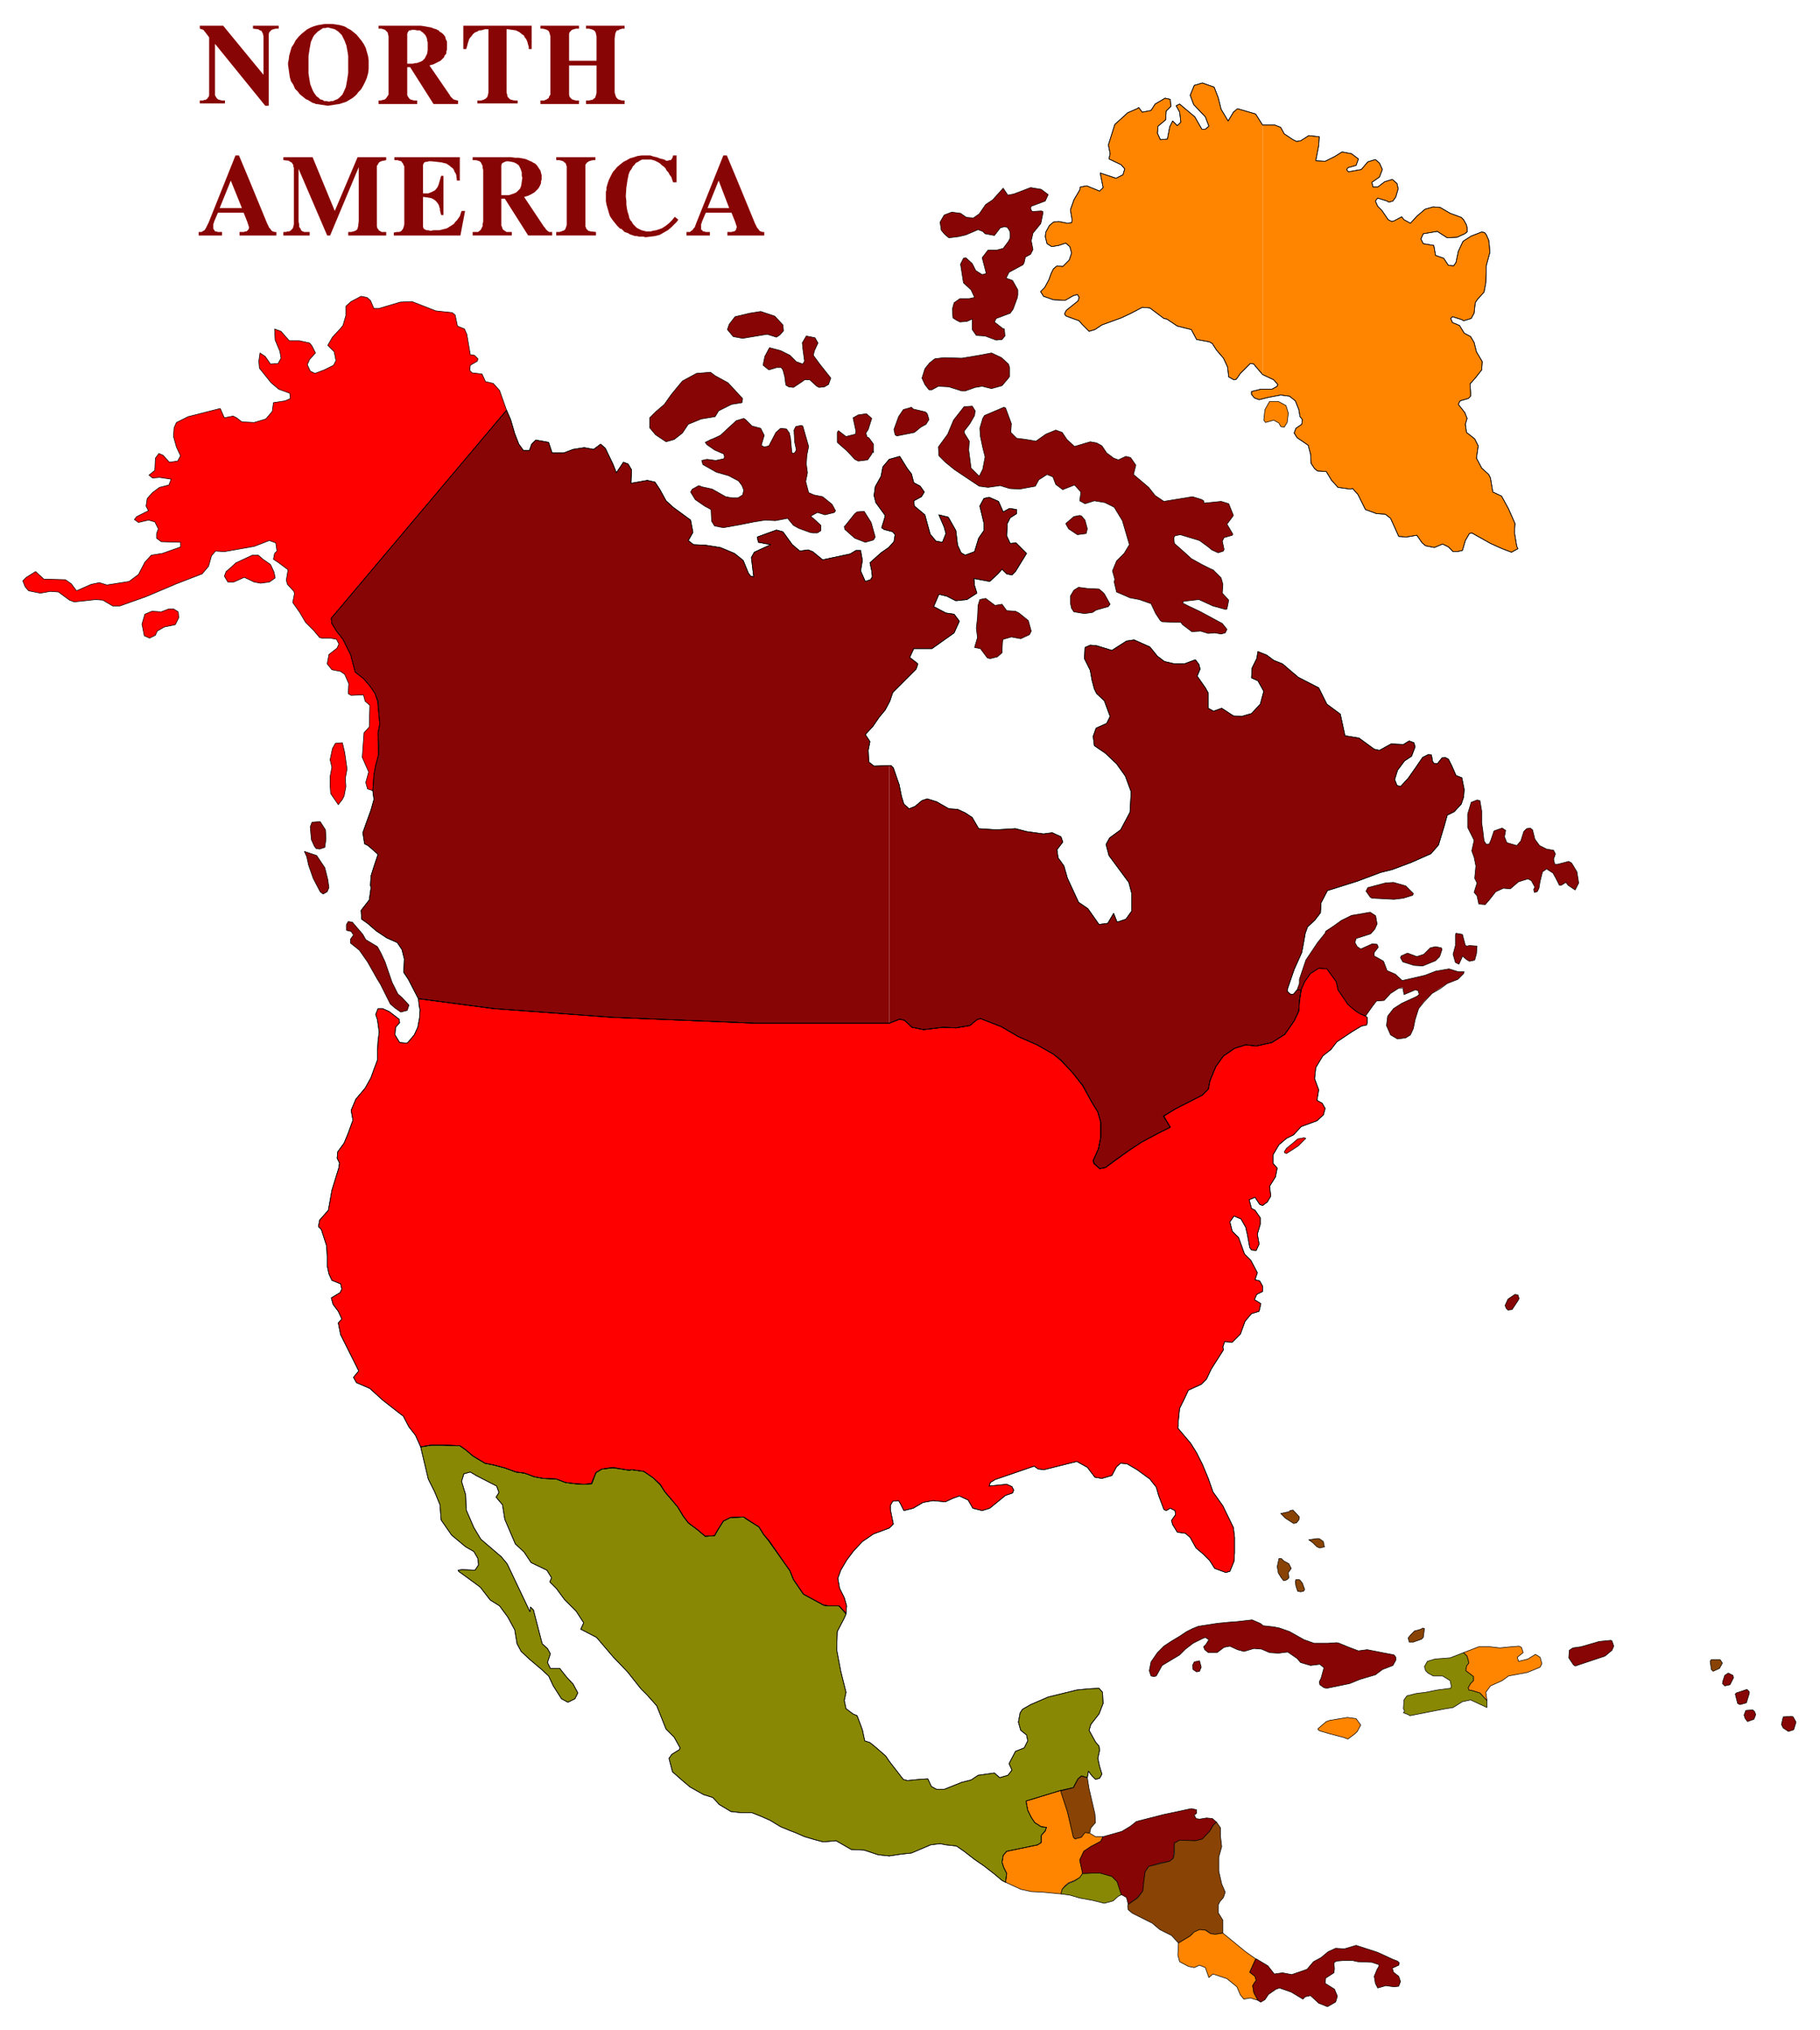 <svg xmlns="http://www.w3.org/2000/svg" width="493.465" height="550.337" fill-rule="evenodd" stroke-linecap="round" preserveAspectRatio="none" viewBox="0 0 3115 3474"><style>.pen0{stroke:#000;stroke-width:1;stroke-linejoin:round}.brush1{fill:#880505}.brush2{fill:red}.brush3{fill:#884305}.brush4{fill:#ff8500}.brush5{fill:#888805}.pen1,.pen2{stroke:none}</style><path d="m1258 542 25-6 19-3 24 8 14 15 1 10-6 7-6 4-16-5-42 7-16-3-10-12 3-9 10-13zm-12 113-22-12-8-6-24 2-24 13-19 23-12 17-14 12-11 11v17l10 12 18 12 14-4 14-11 10-15 22-9 24-4 6-10 22-11 18-3 1-7-25-27zm354-41 16-2 30 1 30-5 21-4 17 8 12 11 2 6v15l-2 3-11 13-18 5-16-4-12 2-17 6h-6l-22-7-18-1-11 6h-5l-7-9-5-11 5-16 8-10 9-7zm-105 146-8-11-3-1-2-7 4-6 6-19-9-8-14 2-9 5 5 23-1 5-16 4-4-3-9-7-2 3v17l17 15 13 14 6 3 16-2 7-10 2-5 1 3v-15z" class="pen0 brush1"/><path d="m260 1046 16 1 13-5h8l8 5 1 10-6 12-19 4-12 7-3 7-10 5-9-4-4-20 5-17 12-5z" class="pen0 brush2"/><path d="m1467 876 12-1 12 19 7 25-3 5-14 4-18-7-17-15-1-5 2-2 16-20 4-3zm371 8 10-2 3 1 6 7 4 15-2 8-15 2-15-10-5-9 14-12zm-6 148v-12l6-10 8-5 15 2 20 1 6 5 3 3 10 18-3 4-21 6-6 4-14 2-18-3-4-6-2-9zm761 1183 5 1 2 6-2 4-10 15-7 1-3-3-2-5 5-11 12-8z" class="pen0 brush1"/><path d="M2929 2840h15l4 6-5 9-11 5-3-3-2-14 2-3z" class="pen0 brush3"/><path d="m2958 2863 8 4 1 4-6 12-9 2-4-4 1-5 3-9 6-4zm14 34 18-6 4 4v3l-5 16-11 3-4-2-4-16 2-2zm16 30 12-1 3 3 2 5-3 8-11 4-4-5-2-6 3-8zm64 11 14-1 3 1 5 9-4 13-9 3-9-6-3-6 3-13zm-1011-151 10-4 32-5 20-2 14-1 26-3 14 6 5 4 18 2 10 2 17 6 25 14 17 6h24l15-1 4 1 17 7 16 6 15-2 46 9 3 4v5l-5 9-18 7-12 9-27 8-17 7-39 8-5-1-7-5-1-5 3-6 5-18-7-6-16 2-17-5-6-7-16-11-16 2-15-1-14-6-13-1-17 5-11-3-13-6-10 2-12 9h-15l-6-5-2-5 4-4 5-8-6-4-5 2-16 8-13 10-10 10-15 9-15 9-10 18-4 1-5-1-3-9 3-15 11-16 11-11 12-8 15-9 12-8 10-5z" class="pen0 brush1"/><path d="m2044 2844 9-2 3 11-3 7-5 1-6-4-1-7 3-6z" class="pen0 brush1"/><path d="m2276 2967-17-5-3-2v-2l14-12 6-2 30-5 15 2 8 11-6 11-4 4-12 9-8-3-23-6z" class="pen0 brush4"/><path d="M432 950h10l8 7 13 9 6 13 2 10-10 7-15 2-11-2-17-8-18 8h-10l-6-10 3-8 6-5 11-10 13-6 15-7z" class="pen0 brush2"/><path d="m1242 850-23-13-18-4-5-2-11 6-3 5 8 13 16 11 11 6 1 20 5 8 15 3 28-5 25-5 19-3 17 1 21-4 10 12 9 5 19 7 5 1h8l6-4v-9l-13-12-3-2-1-2 11-6 13 4 16-4 2-3-6-11-16-13-15-3-9-4-5-19 3-15-2-15 1-15 3-15-10-35-3-1-9 2-3 6 1 20 3 14-3 5-4 1-1-4-2-22-2-9-5-7-10-1-8 7-12 23-8 2-5-3 5-17-6-12-15-4-11-11-3-2-13 4-27 25-13 6-3 1-10 5 3 4 13 9 16 7 1 5-1 3-14 3-15-2-9 2 2 7 23 13 21 6 17 9 6 8 3 8-2 8-8 5h-10l-11-2zm116-187 15-10 4-3h9l12 11 4 2 9-1 7-4 4-11-19-24-11-15 2-8 6-13-5-9-15-3-7 12 1 5v4l3 22-3 5-11-4-11-11-16-8-19-5-8 15-3 15 10 8 13-4h8l3 4 3 11 2 15 5 3 8 1zm180 50-8 22 2 9 3 2 30-6 11-9 9-5 3-5 2-3-3-10-3-3-21-5-3-3-14 4-8 12zm170-381-9 10-12 8-11 16-10 7-12-1-10-7-15-2-13 5-7 12 2 14 6 7 7 6 16-2 13-3 21-9 8 3 4 4 16 3 10-13 7-2 5 1 4 6 1 5v7l-3 6-9 12-11 3h-15l-10 13 7 27-7 2-11-7-6-12-11-10-4 1-5 10 5 32 13 12 6 13-9 2h-16l-10 7-3 11 1 15 6 4 6 3 12-1 9-4v18l7 10 15 1 19 7 10-1 5-6-1-12-3-1-14-11 3-6 24-9 5-7 7-19 1-5v-9l-9-16-11-4 5-10 24-13 2-4 2-9 9-5 4-8-3-15 3-13 13-16 1-3 3-15v-3l-3-1-15 1-2-2-1-4 1-3 24-9 5-11-12-9-18-3-29 11-10 2-8-12-9 10z" class="pen0 brush1"/><path d="M2173 687h15l13 7 4 13-2 16-5 8-6-1-3-6-9-5-14 4-3-4 2-18 5-9 3-5z" class="pen0 brush4"/><path d="m2068 1084-13-4-15 1-16-12-3-4h-7l-25-1-3-2-8-12-8-17-20-7-16-3-23-10-4-17 1-5-4-14 7-17 13-13 9-15-12-41-14-23-16-8-18-3-16 5-9-5 2-15-9-10-2-2-18 7-2 1-12-9-5-13-10-4-14 9-6 11-27 5-17-1-16-5-21 3-15-2-42-28-16-13-11-11-1-15 16-22 10-24 18-23 14-1 5 8-1 8-8 14-10 13 1 4 8 13-1 15 4 31 14 14 6-12 4-21-4-16-4-19-1-14 5-17 3-5 33-14 3 1 10 27-1 15 10 10 16 2 17 3 17-12 17-7 11 4 8 12 13 12 27-8 11 2 9 5 8 12 12 9 8 3 13-6 8 2 9 13-4 16 26 22 11 14 15 10 49-8 16 5 3 2 1 4 29-3 13 4 8 20-2 3-9 12 10 17-1 2-14 4-3 6 3 14-1 3-9 3-11-5-6-5-15-11-33-10-9 2-2 3 1 10 17 15 12 11 18 10 16 8 3 1 14 14 3 11-1 15 11 12-3 15-2 1-22-6-24-11-26 3-2 3 12 6 17 8 39 21 8 10-3 6-7 2-11-2-11 1zm-381-60 16 12 12-2 8 11 15 1 6 3 16 13 5 18-3 6-15 7-16-3-14 4-1 3-1 15v5l-8 7-12 3-5-1-12-16-10-2 5-17-2-16 2-18 1-21 3-10 10-2zm836 443 3 15-2 21 4 8-5 16 5 6 3 14 11 1 7-8 11-14 13-6 12 1 14-12 16-5 6 3 6 11-2 4 1 5 5-1 3-6 2-12 4-16 7-5 11 7 5 9 6 12h3l8-5 4 5 12 8 6-12-3-19-9-15-5-3-19 5h-5l-2-9 2-5 1-4-3-6-12-2-12-6-8-11-4-16-4-3-6 1-5 5-5 16-7 8-17-5-4-10 2-11-6-4-14 5-5 15-3 7-5 1-4-6-2-17-2-14v-20l-3-18-5-1-10 4-6 20v23l11 22-4 18 4 11zm-182 52 30-8 14-1 21 6 13 13-1 3-16 5-16 2-38-2-3-2-7-10 3-6zm68 112 16 6 12-4 11-11 9-2 10 2 1 3-4 12-7 7-22 9-15-1-19-6-4-7 1-3 11-5zm83-34 11 2 5 19 3 1 4-1 13 1-1 13-3 11-9 2-5-3-7-6-1 3-5 11-6-3-4-14 4-15v-18l1-3z" class="pen0 brush1"/><path d="m2232 1947 3 1-2 2-11 11-20 13-3-1-1-2 4-6 11-9 8-7 11-2z" class="pen0 brush2"/><path d="m652 1631-6-11-10-6-10-6-5-9-18-21-7-1-3 5v10l8 2 4 6-5 7v7l15 12 14 20 17 30 5 8 17 34 8 7 10 7 11-3 3-9-12-13-7-6-10-20-12-35-7-15zm-118-224 14-1 9 14 1 15-2 15-9 3-6-1-3-4-5-11-2-22 3-8zm-13 50 21 7 14 21 5 20 2 14-3 7-7 4-5-4-12-23-8-23-3-14-4-9z" class="pen0 brush1"/><path d="m574 1272 12-1 4 17 4 28-3 16 1 14-3 16-3 6-7 9-13-19-1-14v-15l3-16-3-13 4-19 5-9z" class="pen0 brush2"/><path d="m2192 2590 14-3 2-2 5-1 11 12-1 5-4 5-5 1-14-9-8-8zm48 45 13-2h5l7 5 1 6 1 3-8 2-5-2-7-7-7-5zm-22 68-1 4 1 7 3 9 5 1 5-1 2-3-4-11-4-5-2-1h-5zm-29-36h4l4 4 9 5 4 8-5 7 1 9-3 3-2 1-4 1-4-5-5-8-2-11 3-14zm225 131 7-7 11-3 3-2 3 1-2 15-3 3-14 5h-7l-2-7 4-5z" class="pen0 brush3"/><path d="m2692 2820 14-2 31-9 20-2 2 1 3 9-3 7-12 10-51 17-3-2-8-12 1-13 6-4z" class="pen0 brush1"/><path d="m638 1353-9-3-3-11 5-18-11-25h0l1-14 2-28 9-10 1-37-8-7-3-11-21 1-5-3 1-17-7-16-7-5-15-3-8-10 3-16 14-11 3-7-4-8-11-2h-14l-4-1-10-12-14-14-10-17-12-17 3-15-1-4-11-12-2-7 3-18-16-12-9-6 2-10 4-4-2-14-11-4-26 10-51 9-15-1-7 8-5 18-11 13-44 17-52 22-45 16h-12l-17-10-12-1-37 4-8-3-19-14-14-1-17 3-20-4-6-7-4-10 6-6 16-10 14 13 37 1 10 7 9 12 25-11 14-3 13 4 38-6 16-12 11-21 11-12 19-3 31-11v-8l-33-1-8-6v-8l3-8-6-12-11-3-17 4-7-5 4-5 20-10-4-8 2-13 9-10 12-9 16-4 4-10-20-3-12 1-6-5 10-8 1-21 6-8 7 3 11 12 14-2 5-9-7-15-5-18 1-15 4-9 20-10 55-14 7 16 15-3 6 3 9 7 21 1 20-6 11-13 2-15 20-3 9-4-1-9-19-7-13-11-20-25-1-12 2-14 9 6 9 13 13-1 5-9-2-12-8-19-1-19 11 4 14 16h17l18 4 4 5 6 12-10 11-4 9 5 11 8 4 16-6 16-8 4-8-3-15-11-11 8-14 13-14 5-6 5-17v-16l9-8 17-9 10 2 6 5 6 14h8l37-11 20-1 41 16 28 3 5 4 4 19 12 5 4 9 6 35 7 1 6 6-1 4-12 7-1 9 4 4 17 2 6 13 13 3 11 12 12 34-300 356 1 9 8 13 11 14 13 26 8 30 15 12 11 13 8 12 4 13 2 17 2 22-3 15v20l1 17-5 19-3 16-1 15-1 12z" class="pen0 brush2"/><path d="m1865 3137 2-9 8-9-1-15-10-43-3-19-10-3-6 5-8 15-22 6 12 36 10 43 3 3 11-3 6-7h8z" class="pen0 brush3"/><path d="m1815 3064-36 11-23 7 3 16 6 12 6 9 11 7 9 1-2 6-7 8v12l-6 4-53 11-6 7-2 12 3 9 5 10-2 15 26 12 18 4 20 1 31 3h0l2-8 5-6 6-5 10-4 9-5 5-7h0l-5-23 7-15 12-8 17-9 4-8h0-13l-10-6h0l-8-1-6 8-11 3-3-3-10-43-12-37z" class="pen0 brush4"/><path d="m1816 3241 15 2 17 5 22 4 20 5 15-4 9-8 6-3h0l-8-22-9-9-21-6-29 1-5 7-9 6-10 4-6 5-5 5-2 8z" class="pen0 brush5"/><path d="m1888 3143 32-9 15-9 10-8 47-12 47-10 9 2v6l-4 3 3 6 6 1 12-2 10 1 7 6h0l-6 6-5 9-13 14-12 3-27-1-9 5-1 18-1 8-6 5-16 3-20 6-6 9-2 14-2 19-9 11-16 12h0l-3-12-9-5h0l-7-22-9-9-21-6-29 1h0l-5-23 7-15 12-8 17-9 4-8z" class="pen0 brush1"/><path d="M2093 3308v-22l-8-13v-13l3-6 6-7 3-9-6-14-5-22v-24l5-18-2-17v-15l-7-10h0l-6 6-5 9-13 14-12 3-27-1-9 5v19l-2 7-6 5-16 4-20 5-6 9-2 14-2 19-9 12-16 11-1 3 1 6 7 6 34 17 13 11 20 10 12 13 20-12 8-7 8-4 11 1 8 6 8 1 13-2z" class="pen0 brush3"/><path d="m2017 3325-1 21 3 11 15 8 10 2 9-4 10 4 6 17 7-6 24 8 17 14 6 14 6 7 11-2 13 4 5 3-5-3-7-13-2-12 3-5 3-4-2-7-9-7 8-18 2-5h0l-17-12-39-32h0l-13 2-8-1-9-6-10-1-9 4-7 7-20 12z" class="pen0 brush4"/><path d="m2150 3352 20 12 11 14 14-2 16 3 26-9 11-13 13-7 12-10 13-6 15 1 20-6 37 12 26 12 8 3 3 3-1 4-11 5 2 7 9 7 3 9-3 8-8 1-14-2-14 4-4-8-2-12 5-12 3-5v-3l-12-4-24-1-9-2h-16l-12 1-4 3 1 10-1 7-14 9-1 9 16 10 5 12-3 10-14 8-15-6-14-13-9 2-4 4-20-12-20-7-6 2-13 9-6 9-7 4h0l-5-3-7-13-2-12 3-5 3-4-2-7-9-7 8-18 3-5z" class="pen0 brush1"/><path d="m2505 2828-23 9-26 2-13 4-5 9 2 7 4 4 9 5h16l13 8 2 10-1 3-23 3-20 4-16 2-16 4-5 7-1 15 2 4-2 3 8 3 3 2 56-11 18-3 16-10 14-3 15 7 13 6v-12h0l-12-13-13-4-6-1-1-4 4-7 5-5v-7l-5-4-8-6 1-8 4-5-1-5-2-7-6-6z" class="pen0 brush5"/><path d="m2505 2828 26-10h19l17 2 20-2 13-1 4 2 3 9-10 8 2 7 16-4 13-8 8 5 3 11-3 6-22 9-32 6-11 8-20 9-8 11 2 14h0l-12-13-13-4-6-1-1-4 4-7 5-5v-7l-5-4-8-6 1-8 4-5-1-5-2-7-6-6z" class="pen0 brush4"/><path d="M2161 214h21l10 4 6 11 15 10 6 3 7-1 14-9 18 2-1 15-5 26 16 1 16-8 13-8 16 3 12 9-4 11-14 4-2 3 1 2 2 2 22-4 11-13 13-4 7 6 5 11-5 13-13 9 2 8h8l12-9 13-4 8 7 2 9-4 14-5 7-7 2-3-2-16-5-4 5 4 9 7 7 11 16 6 3 4-1 13-7 4 5 11 6 11-12 14-12 14-4 12 1 17 10 19 7 4 4 5 9 1 5v7l-4 3-13 6-17 1-17-11-24 4-4 9 4 8 18 3 3 17 14 5 8 12 9 1 4-6 4-19 8-17 14-9 18-7 5 1 3 4 4 9 1 8 1 13-6 22-1 30-3 16-11 12-4 6-2 18-5 9-13 4-3-2-16-5-3 3 3 7 12 5 8 13 11 6 6 10 4 16 10 17-1 14-11 14-9 10 1 14v7l-4 4-14 4-3 6 11 14 4 10-3 10 2 14 14 11 6 12-3 21 9 17 12 11 3 6 4 24 15 7 12 22 11 25-1 15 4 24 2 4-11 6-16-6-20-9-32-18-4 1-7 12-5 17-9 2h-7l-8-8-10-5-14 6-15-3-6-5-9-13-18 3-13-1-14-31-9-7-15-1-19-7-13-26-9-10-4 1-21-3-11-12-9-15-15-1-5-4-6-9-1-16-4-15-19-13-5-8 3-8 10-7 1-8-4-5-2-12-6-15-10-8-15-2-21 4-16 4-8-3-5-6v-5l16-4h19l9-5 1-3-7-8-19-9V214z" class="pen1 brush4"/><path d="m2161 641-12-14-3-4-6-1-17 17-7 10-4 1-9-5-2-17-7-15-12-14-7-11-5-3-22-4-9-17-8-2-16-4-18-12-5-1-24-18-13-1-21 11-15 7-33 12-12 8-10 3-12-12-5-6-22-8-2-2-1-2 3-6 20-16 2-6-3-5-7 2-14 8-20-1-17-6-5-8 7-7 7-13 4-11 4-8 6-5 10 1 11-11 4-12-3-11-7-6-12 4-12 2-8-5-3-12 1-8 6-11 7-6 9-1 10 2 5 1 7-1 1-4-3-18 6-17 10-17 1-5 11-2 22 9 6-6-5-25 27 9 12-6 3-10-6-7-21-10 2-9-3-15 11-35 22-20 16-7 3-2 6 8 15-3 7-11 17-10 9 2 1 12-8 8-1 15-13 11-1 12 5 11 12-1 4-21 5-10 8 8 6-6-2-17-6-11 6-3 26 22 12 21h6l6-5-6-16-20-21-6-16 7-17 14-4 20 7 7 18 5 20 12 20 9-15 7-6 31 9 12 19v427z" class="pen1 brush4"/><path d="m2337 1739-8-4-9-5-13-11-17-25-3-14-16-22-14-1-14 9-9 13-7 15h-7l4-11v-8l11-32 21-31 12-15 1-4 13-8 14-10 17-9 32-5 10 6 2 14-4 9-7 8-25 8-2 7 4 7 6 4 20-9 8 1 2 5-7 9v6l11 6 5 3 6 16 14 6 12 11 39-9 18-7 23-4 16 5h10l-1 3-10 10-18 7-12 8-14 9-14 14-9 12-6 19-3 15-5 11-8 5-14 2-12-7-7-16 2-16 10-13 14-9 26-12 4-4-2-6-5-1-19 8-2-12-7 1-14 9-11 12-13 1-7 9-12 17z" class="pen2 brush1"/><path d="M1522 1310h3l4 4 10 29 4 20 4 13 9 8 10-4 12-10 9-3 16 5 21 12 15 1 13 6 12 8 11 19 30 2 33-2 19 5 29 4 15-2 15 7 3 9-10 13 2 14 10 14 6 21 19 41 16 11 19 27 15-2 10-17 6 15 15-5 10-14v-30l-5-19-34-46-5-19 6-11 19-14 16-30 2-35-10-27-15-21-19-18-19-13-2-16 5-14 18-8 6-12-10-27-13-12-4-8-4-15-3-17-10-20 1-19 9-4 11 1 26 8 25-16 13-2 27 12 13 16 12 9 17 4h17l19-7 6 8 2 8-5 12 14 20 5 9v26l9 5 14-5 20 13 14 1 17-5 15-16 6-22-10-18-11-5 1-17 8-16 2-12 15 6 12 9 15 6 27 23 35 18 14 28 23 17 8 37 24 4 26 19 9 2 20-11 21 1 8-5 2-1 8 3 2 7-6 16-12 8-12 16-5 16 4 10 6 2 13-14 12-17 13-19 10-5 5 1 2 11 2 3 6 1 8-10 5-1 6 3 6 12 7 16 10 4 4 20-1 13-4 12-12 13-12 6-5 18-10 33-13 15-34 15-32 12-20 5-40 15-51 16-11 21-1 17-10 13-12 11-4 11-3 17-3 16-13 29-11 32-1 5 4 4 3 2 4-1 6-7h7l-3 19-1 17-8 17-16 23-22 14-27 6-18-2-19 6-19 13-13 18-10 24-3 15-10 10-47 24-19 12 11 19-22 11-28 15-21 14-22 16-18 13-10 2-9-9-2-5 9-20 4-20v-25l-5-18-11-18-15-28-17-21-20-22-13-10-28-16-32-14-29-17-36-14-6 2-12 10-24 4-22-1-33 4-20-4-13-12-8-2-18 7v-441z" class="pen2 brush1"/><path d="M1522 1751h-229l-244-10-204-15-129-17-17-33-8-12 1-23-4-16-8-12-18-8-18-12-15-13-10-7-1-15 14-18 3-21-1-4 1-16 5-16 7-21-17-15-6-3-3-19 6-17 8-22 5-18-2-15 1-12 1-15 3-16 5-19v-17l-1-19 3-16-2-22-1-17-5-13-8-12-11-13-15-12-8-30-13-26-11-14-8-13-1-9 300-356 7 16 7 24 7 18 8 11h10l4-11 7-7 22 4 6 18h20l16-6 19-3 16 3 12-9 8 7 13 27 6 15 12-18 8 3 6 10-1 23 28-5 13 3 8 12 11 20 12 11 30 22 4 21-8 14 9 7 21 1 25 4 24 10 15 12 9 22 4 5 5 1-4-33 5-9 13-6 15-7-21-4-2-9 33-12 11 3 16 22 13 11 14-2 8 3 17 14 47-10 10-6h8l3 17-3 18 8 18 9-3 3-5-1-10-3-14 19-17 13-9 9-10 2-12-4-5-15-4-4-3 5-16 1-5-16-22-3-12 2-15 10-18 3-16 11-13 18-5 13 21 7 9 4 15 11 6 7 10-5 8-13 7 1 9 18 15 9 33 10 12 11 2 6-15-3-11-9-21 16 4 13 23 3 25 6 13 7 4 16-6 7-23 9-13v-13l-7-29 7-13 9-2 16 7 8 18 11-6 12 2v7l-11 7-5 10-1 21 6 13 10-1 8 8 10 10-19 31-6 6-9-2-8-8-7 8-14 13-27-5 1 12 4 13-17 11-19 2-16-8-13-3-9 21 21 11 14 2 9 12-9 20-38 27h-31l-7 15 14 11-3 9-40 40-5 15-8 15-10 12-11 16-13 14 8 12-3 15 1 20 9 7 26-1v441z" class="pen2 brush1"/><path fill="none" d="m2220 1694 4-11v-7l11-33 20-30 13-16 1-3 13-9 14-10 17-8 32-6 9 6 3 14-4 9-7 8-25 8-2 7 4 7 6 4 20-9 8 1 2 5-7 9v6l11 6 5 3 6 16 14 6 12 11 39-9 18-7 23-4 16 5h10l-1 3-10 10-18 7-12 9-14 8-14 15-9 11-6 19-3 15-5 11-8 5-14 2-12-7-7-16 2-16 10-13 14-9 26-12 4-3-2-7-5-1-19 8-2-11h-7l-14 9-11 12-13 1-7 9-12 17-9-4-8-5-13-11-17-25-3-14-16-22-14-1-14 9-10 14-6 14" class="pen0"/><path d="M1522 3176v-162l-6-9-16-14-11-9-9-3-4-19-9-24-7-3-12-9-3-14 3-14-9-36-7-37 1-31 12-23 3-7-11-13-2-1h-17l-8-1-35-19-17-25-6-15-36-52-9-10-8-13-20-13-6-4-23 1-12 6-10 16-5 9-16 1-13-11-16-12-9-12-9-15-10-12-12-14-8-12-12-12-16-11-21-3-4 1-12-2-16-3-19 3-10 6-7 19-14 1-15-1-16-2-16-6-22-1-16-3-16-6-15-2-19-7-19-5-15-3-20-12-13-11-10-7-29-1h-20l-18 3 13 55 11 22 9 22 2 26 18 26 24 20 14 8 7 12 1 11-6 9-22-1-7 1 1 2 18 13 19 14 17 22 16 10 14 19 12 22 4 24 7 13 15 14 19 16 13 12 8 17 14 22 11 6 12-6 5-10-8-15-12-13-11-14h-16l-5-10 5-15-5-9-9-8-15-58-5-5-1 8-39-82-10-12-35-30-12-20-13-30-1-26-7-23 4-13 11-3 10 6 35 18 4 11-5 8 11 13 4 25 18 42 15 14 12 18 27 13 8 13-3 7 11 11 14 19 20 20 13 20-5 11 27 14 29 34 24 25 23 29 11 11 16 18 16 40 14 14 10 18-1 3-13 8-5 7 6 23 17 15 13 11 23 13 16 5 11 12 20 12 18 2h18l15 6 16 7 18 11 17 7 8 3 16 7 17 5 15 4 22-2 26 15 22 1 24 8 19 2zm0 0 20-3 18-2 33-14 16-2 10 2 18 2 13 9 18 14 16 11 18 14 13 11 6 3 2-15-5-10-3-9 2-12 6-7 53-11 6-4v-12l7-8 2-6-9-1-11-7-6-9-6-12-3-16 23-7 36-11 22-5 8-15 6-5 10 3 2-11 6 8 6 6 7-2 4-7-4-13-3-14 3-14-1-7-6-7-11-20 3-10 14-18 7-18-1-19-6-7-18 1-20 2-49 12-30 13-14 8-4 6-3 16 4 14 10 8 2 10-6 12-15 6-11 21 5 11-7 9-14 4-9-8-28 4-12 8-16 4-30 12h-13l-9-5-6-13-15 1-20 2-7-2-24-31v162z" class="brush5" style="stroke:none"/><path d="M1522 1751h-229l-244-10-204-15-129-17 2 16 1 2-1 15-3 16-6 13-11 13-2 1-12-1-8-13 1-13 7-8-1-6-17-13-11-5h-8l-4 10 3 9 3 21-2 16-1 17v15l-6 16-5 14-10 18-16 19-8 19 3 17-8 22-7 17-11 15-1 11 4 8-1 8-12 39-6 34-8 9-7 8-2 11 5 5 9 28 1 19v15l3 14 5 11 15 6 2 9-3 6-15 9 3 11 9 12 6 13-6 7 4 20 23 46 8 16-9 11 5 9 23 10 22 20 32 25 3 2 10 19 11 14 9 20 18-3h19l30 1 10 7 13 11 20 12 15 3 19 5 19 7 15 2 16 6 16 3 22 1 16 6 16 2 15 1 13-1 8-19 10-6 19-2 15 2 13 2 4-1 21 3 16 11 12 11 8 13 12 14 10 12 9 15 9 12 16 12 13 11 16-1 5-9 10-16 12-6 23-1 5 4 21 13 8 13 8 10 37 52 6 15 17 25 35 19 7 1h18l2 1 11 12 1-13-4-14-8-16-3-17 5-14 10-17 12-16 15-16 19-13 27-10v-864zm0 864 7-7-5-24v-8l4-7 10-1 3 5 6 12 16-4 17-10 17-3 21 2 13-6 11-4 15 7 8 14 16 4 13-4 27-22 12-4 2-5-3-6-9-4-30 3 2-6 8-5 67-23 7 5 10 1 56-14 18 10 13 17 12 2 17-5 8-15 7-6 11 1 17 10 22 16 11 14 4 14 9 24 4 2 7-4 8 4 1 7-7 10 2 7 8 13 14 2 8 7 10 18 13 11 10 10 9 14 19 7 7-2 7-17 1-15v-26l-2-17-18-37-17-24-8-23-10-24-10-20-10-16-11-13-11-13 1-15 2-19 8-16 7-15 22-10 9-9 8-17 21-33-1-5 3-9 13 1 14-14 8-22 11-13 13-4 3-13-11-7 4-9 10-5v-9l-5-9-8-2 4-12-11-21-11-11-10-28-11-11-4-16 7-10 12 5 8 14 3 13 4 22 3 4 8 1 5-11-3-17 5-17v-11l-9-13-6-3-4-15 10-4 8 12 5 2 8-6 6-10-2-17 10-16 3-15-7-8v-15l10-17 13-11 12-6 13-14 27-10 11-10 3-11-5-9-9-5 3-18-7-19 2-19 12-20 14-11 10-13 15-10 12-8 15-9 9-2 1-3v-10l-3-2-9-4-8-5-13-11-17-25-3-14-16-22-14-1-14 9-10 14-6 14-3 19-1 17-8 17-16 23-22 14-27 6-18-2-19 6-19 13-13 18-10 24-3 15-10 10-47 24-20 12 12 19-22 11-28 15-21 14-23 16-17 13-10 2-10-9-1-5 9-20 4-20v-25l-5-18-11-18-15-27-17-22-20-21-13-11-28-16-32-14-29-17-36-14-6 2-12 10-24 4-22-1-33 4-20-4-13-12-8-2-18 7v864z" class="brush2" style="stroke:none"/><path d="M368 154V75l86 106h6V58l1-3 2-2 2-2 3-1 4-1h5v-5h-44v5l9 1 3 2 3 1v1l1 2 1 1v1l1 4v66l-69-84h-40v5l3 1 3 1 4 5 6 8v99l-1 3-2 2v1l-2 1-1 1h-2l-3 1h-5v5h43v-5h-5l-4-1-3-1-2-2-2-3-1-2v-9zm125-43 1 7 1 7 1 7 2 7 4 6 3 7 5 5 2 3 2 2 5 4 5 4 3 1 3 2 5 3 4 1 1 1h2l6 1 7 1 6 1 7-1 6-1 7-1 6-2 6-2 5-3 5-3 5-4 3-3 2-3 5-5 4-7 3-6 3-7 1-4 1-3 1-8v-15l-1-7-2-7-2-7-3-6-4-6-4-5-5-6-5-4-5-4-6-3-1-1h-32l4 1 4 1 4 1 3 2 3 2 3 3 3 3 2 4 2 4 1 2 1 3 2 5 1 6 1 5 1 7v29l-2 13-2 11-4 9-2 4-3 3-3 3-3 2-3 1-4 2h-3l-4 1-4-1h-4l-3-2-4-1-3-3-3-2-3-4-2-3-2-4-2-5-2-5-1-6-1-6-1-7V96l2-13 2-11 4-9 2-3 3-3 3-3 3-2 3-2 3-2h4l4-1h32l-4-2-7-2-6-1-7-1h-13l-6 1-6 1-7 2-5 2-6 3-5 4-5 4-2 2-3 3-5 6-3 6-4 6-2 7-2 7-1 8-1 4v4zm214-67h-59v5h5l3 1 3 1 2 2 2 2 1 2v1l1 4v100l-2 3-2 3-1 1-1 1-3 1h-1l-3 1h-4v6h66v-6h-5l-4-1-3-1-2-2-2-3-1-2v-48h5l40 63h42v-6h-1l-4-1-3-1-3-3-2-2-1-2-35-51 7-2 6-3 6-3 4-4 2-2 1-3 2-2 1-2v-3l1-3V71l-2-4-1-4-2-3-3-3-3-2-2-1-1-2-3-1h-39l5 1h5l2 2 2 1 3 3 2 2 1 2 1 2 1 3v3l1 2v14l-1 6-3 6-1 2-2 2-2 2-2 1-2 1-3 1-3 1h-3l-3 1h-10V58l1-3 1-1 1-2h3l2-1h43l-1-1-4-1-5-2-6-1-5-1-7-1h-13zm160 110V50h2l7 1 7 1 6 3 5 4 3 2 1 3 2 2 2 4 1 3 1 4 1 3v4h5V44H793v40h5l2-7 1-4 1-3 1-3 2-3 2-2 2-3 2-2 3-2 3-1 3-2h3l4-1 3-1h6v108l-1 5-1 3-2 2-1 1-2 1-2 1h-1l-2 1h-7v5h69v-5h-5l-5-1-3-1-2-2-2-2-1-3v-2l-1-2v-5zm58 24h66v-6h-5l-4-1-3-1-2-2-2-2-1-4v-50h47v47l-1 4-1 3-1 2-2 1-1 1-1 1h-2l-4 1h-5v6h66v-6h-4l-4-1-3-1-2-2-1-1-1-2-1-3-1-4V66l1-8 1-3 1-1v-1l1-1h2l3-2h1l3-1h4v-5h-66v5h5l4 1 3 1 3 2 1 2 1 2v1l1 4v42h-47V58l1-3 2-2 1-1 1-1 3-1 4-1h5v-5h-66v5h4l4 1 3 1 3 2 1 2 1 3 1 4v100l-2 3-1 3-2 1-1 1-3 1-1 1h-7v6zM340 397v6h40v-6h-7l-3-1h-2l-1-2-1-1-1-2v-7l1-3 1-3 6-14h44l6 15 2 6 1 3v3l-1 2-1 1-2 2h-2l-3 1h-7v6h63v-6h-3l-3-1-2-1-2-3-2-2-2-4-2-4-2-5-28-68h-32l19 47h-38l19-47h32l-18-43h-6l-46 115-4 8-1 2-2 3-2 1-3 2h-5zm145 6h45v-6h-9l-3-1-3-2v-2l-1-1-2-3v-4l-1-5v-90l49 114h5l49-117v92l-1 9-1 4-1 2-3 2-3 1-4 1h-5v6h65v-6h-8l-3-2-2-1v-1l-2-2-1-4V284l2-3 1-2 2-2 2-1h1l2-1h2l4-1v-5h-49l-39 92-38-92h-50v5l9 1 3 2 2 1 1 1 1 2 1 1v3l1 2v97l-1 4-1 3-2 2-2 2-2 1h-2l-4 1h-4v6zm189 0h114l8-42h-6l-3 9-5 7-3 3-2 3-3 2-3 2-2 1-1 1-4 2-4 1-4 1-4 1h-10l-5 1-4-1h-3l-2-1-2-1-1-1-1-3v-51h1l7 1 6 1 4 2 4 3 4 5 1 2 1 3v1l1 2v3l2 8h4v-67h-4l-2 7-2 7-2 5-3 4-2 2-2 1-2 1-2 1-5 2h-9v-49l1-2 1-2h1l1-1h3l3-1h4l10 1 8 1 8 2 3 2 3 2 2 2 3 2 2 3 1 3 2 3 1 3 1 9h5v-40H675v5h5l3 1 4 1 1 2 1 1 1 1v1l1 2 1 2v99l-1 4-1 3-2 3-1 1-1 1-3 1h-4l-5 1v5zm194-134h-59v5h5l4 1 3 1 2 2 1 2 1 2 1 2v3l1 4v88l-1 5v3l-2 4-1 2-1 1-1 1-3 2h-9v6h67v-6h-9l-3-2-3-2-1-2-1-3-1-2v-46h6l40 63h41v-6h-5l-3-2-3-3-1-2-2-2-34-51 7-2 6-3 5-3 4-4 2-2 2-3 1-2 1-2 1-3v-3l1-3v-7l-1-4-1-4-2-3-2-3-2-3-3-3-2-1-2-1-3-2h-39l6 1 4 1 2 1 2 1 4 3 1 2 1 2 1 2 1 3 1 3v6l1 3-1 7-1 7-2 5-2 2-2 2-2 2-2 1-2 1-3 1-3 1-3 1h-13v-51l1-3 1-1 2-1 2-1 3-1h42-1l-4-2-5-2-5-1-6-1h-6l-7-1h-7zm151 0h-67v5h5l4 1 3 1 2 2 2 1 1 3 1 3v100l-1 3-1 3-1 2-3 2h-1l-2 1-4 1h-5v6h68v-6l-9-1-4-1-2-2-2-2v-2l-1-1V282l2-3 1-1 3-2 3-1 4-1h4v-5zm142 107-6-5-5 6-5 5-5 4-3 2-3 2-2 1-3 1-6 2-6 1-3 1h-8l-4-1-4-1-4-2-4-2-3-3-3-3-2-3-1-2-2-2-2-4-1-5-1-3-1-3-1-5-1-7v-6l-1-8 1-15 2-13 1-5 1-5 2-5 3-4 2-4 3-3 2-3 4-2 3-2 4-2h15l4 1 3 1 6 3 3 2 3 3 3 2 3 3 2 4 3 3 2 4 3 4 3 9h6v-46h-6l-1 4-2 3-1 1h-2l-3 1h-3l-3-2-8-2-5-2-5-1-6-2h-15l-7 1-6 2-7 2-5 3-6 3-5 4-6 5-4 5-2 2-2 3-3 6-3 6-2 6-2 7v4l-1 3v16l1 6 2 7 2 7 2 6 4 6 4 5 4 5 5 5 3 1 2 2 3 3 3 1 3 1 3 2 3 1 3 1 3 1h3l4 1h7l4 1 8-1 8-1 8-2 7-4 7-4 6-5 3-3 3-3 3-3 3-4zm14 21v6h40v-6h-7l-3-1h-2l-1-2-2-1v-9l1-3 1-3 6-14h44l6 15 2 6 1 3v1l-1 2v2l-1 1-2 2h-2l-3 1h-7v6h63v-6h-3l-3-1-2-1-2-3-2-2-2-4-2-4-2-5-28-68h-32l18 47h-37l19-47h32l-18-43h-6l-46 115-3 8-2 2-2 3-2 1-2 2h-6z" class="pen2 brush1"/><path fill="none" d="M2161 214h21l10 4 6 11 15 10 6 3 7-1 14-9 18 2-1 15-5 26 16 1 16-8 13-8 16 3 12 9-4 11-14 4-2 3 1 2 2 2 22-4 11-13 13-4 7 6 5 11-5 13-13 9 2 8h8l12-9 13-4 8 7 2 9-4 14-5 7-7 2-3-2-16-5-4 5 4 9 7 7 11 16 6 3 4-1 13-7 4 5 11 6 11-12 14-12 14-4 12 1 17 10 19 7 4 4 5 9 1 5v7l-4 3-13 6-17 1-17-11-24 4-4 9 4 8 18 3 3 17 14 5 8 12 9 1 4-6 4-19 8-17 14-9 18-7 5 1 3 4 4 9 1 8 1 13-6 22-1 30-3 16-11 12-4 6-2 18-5 9-13 4-3-2-16-5-3 3 3 7 12 5 8 13 11 6 6 10 4 16 10 17-1 14-11 14-9 10 1 14v7l-4 4-14 4-3 6 11 14 4 10-3 10 2 14 14 11 6 12-3 21 9 17 12 11 3 6 4 24 15 7 12 22 11 25-1 15 4 24 2 4-11 6-16-6-20-9-32-18-4 1-7 12-5 17-9 2h-7l-8-8-10-5-14 6-15-3-6-5-9-13-18 3-13-1-14-31-9-7-15-1-19-7-13-26-9-10-4 1-21-3-11-12-9-15-15-1-5-4-6-9-1-16-4-15-19-13-5-8 3-8 10-7 1-8-4-5-2-12-6-15-10-8-15-2-21 4-16 4-8-3-5-6v-5l16-4h19l9-5 1-3-7-8-19-9" class="pen0"/><path fill="none" d="M2161 214h21l10 4 6 11 15 10 6 3 7-1 14-9 18 2-1 15-5 26 16 1 16-8 13-8 16 3 12 9-4 11-14 4-2 3 1 2 2 2 22-4 11-13 13-4 7 6 5 11-5 13-13 9 2 8h8l12-9 13-4 8 7 2 9-4 14-5 7-7 2-3-2-16-5-4 5 4 9 7 7 11 16 6 3 4-1 13-7 4 5 11 6 11-12 14-12 14-4 12 1 17 10 19 7 4 4 5 9 1 5v7l-4 3-13 6-17 1-17-11-24 4-4 9 4 8 18 3 3 17 14 5 8 12 9 1 4-6 4-19 8-17 14-9 18-7 5 1 3 4 4 9 1 8 1 13-6 22-1 30-3 16-11 12-4 6-2 18-5 9-13 4-3-2-16-5-3 3 3 7 12 5 8 13 11 6 6 10 4 16 10 17-1 14-11 14-9 10 1 14v7l-4 4-14 4-3 6 11 14 4 10-3 10 2 14 14 11 6 12-3 21 9 17 12 11 3 6 4 24 15 7 12 22 11 25-1 15 4 24 2 4-11 6-16-6-20-9-32-18-4 1-7 12-5 17-9 2h-7l-8-8-10-5-14 6-15-3-6-5-9-13-18 3-13-1-14-31-9-7-15-1-19-7-13-26-9-10-4 1-21-3-11-12-9-15-15-1-5-4-6-9-1-16-4-15-19-13-5-8 3-8 10-7 1-8-4-5-2-12-6-15-10-8-15-2-21 4-16 4-8-3-5-6v-5l16-4h19l9-5 1-3-7-8-19-9" class="pen0"/><path fill="none" d="m2161 641-12-14-3-4-6-1-17 17-7 10-4 1-9-5-2-17-7-15-12-14-7-11-5-3-22-4-9-17-8-2-16-4-18-12-5-1-24-18-13-1-21 11-15 7-33 12-12 8-10 3-12-12-5-6-22-8-2-2-1-2 3-6 20-16 2-6-3-5-7 2-14 8-20-1-17-6-5-8 7-7 7-13 4-11 4-8 6-5 10 1 11-11 4-12-3-11-7-6-12 4-12 2-8-5-3-12 1-8 6-11 7-6 9-1 10 2 5 1 7-1 1-4-3-18 6-17 10-17 1-5 11-2 22 9 6-6-5-25 27 9 12-6 3-10-6-7-21-10 2-9-3-15 11-35 22-20 16-7 3-2 6 8 15-3 7-11 17-10 9 2 1 12-8 8-1 15-13 11-1 12 5 11 12-1 4-21 5-10 8 8 6-6-2-17-6-11 6-3 26 22 12 21h6l6-5-6-16-20-21-6-16 7-17 14-4 20 7 7 18 5 20 12 20 9-15 7-6 31 9 12 19" class="pen0"/><path fill="none" d="m2161 641-12-14-3-4-6-1-17 17-7 10-4 1-9-5-2-17-7-15-12-14-7-11-5-3-22-4-9-17-8-2-16-4-18-12-5-1-24-18-13-1-21 11-15 7-33 12-12 8-10 3-12-12-5-6-22-8-2-2-1-2 3-6 20-16 2-6-3-5-7 2-14 8-20-1-17-6-5-8 7-7 7-13 4-11 4-8 6-5 10 1 11-11 4-12-3-11-7-6-12 4-12 2-8-5-3-12 1-8 6-11 7-6 9-1 10 2 5 1 7-1 1-4-3-18 6-17 10-17 1-5 11-2 22 9 6-6-5-25 27 9 12-6 3-10-6-7-21-10 2-9-3-15 11-35 22-20 16-7 3-2 6 8 15-3 7-11 17-10 9 2 1 12-8 8-1 15-13 11-1 12 5 11 12-1 4-21 5-10 8 8 6-6-2-17-6-11 6-3 26 22 12 21h6l6-5-6-16-20-21-6-16 7-17 14-4 20 7 7 18 5 20 12 20 9-15 7-6 31 9 12 19m-639 1096h3l4 4 10 29 4 20 4 13 9 8 10-4 12-10 9-3 16 5 21 12 15 1 13 6 12 8 11 19 30 2 33-2 19 5 29 4 15-2 15 7 3 9-10 13 2 14 10 14 6 21 19 41 16 11 19 27 15-2 10-17 6 15 15-5 10-14v-30l-5-19-34-46-5-19 6-11 19-14 16-30 2-35-10-27-15-21-19-18-19-13-2-16 5-14 18-8 6-12-10-27-13-12-4-8-4-15-3-17-10-20 1-19 9-4 11 1 26 8 25-16 13-2 27 12 13 16 12 9 17 4h17l19-7 6 8 2 8-5 12 14 20 5 9v26l9 5 14-5 20 13 14 1 17-5 15-16 6-22-10-18-11-5 1-17 8-16 2-12 15 6 12 9 15 6 27 23 35 18 14 28 23 17 8 37 24 4 26 19 9 2 20-11 21 1 8-5 2-1 8 3 2 7-6 16-12 8-12 16-5 16 4 10 6 2 13-14 12-17 13-19 10-5 5 1 2 11 2 3 6 1 8-10 5-1 6 3 6 12 7 16 10 4 4 20-1 13-4 12-12 13-12 6-5 18-10 33-13 15-34 15-32 12-20 5-40 15-51 16-11 21-1 17-10 13-12 11-4 11h0l-3 17-3 16-13 29-11 32-1 5 4 4 3 2 4-1 6-7h7l-3 19-1 17-8 17-16 23-22 14-27 6-18-2-19 6-19 13-13 18-10 24-3 15-10 10-47 24-19 12 11 19-22 11-28 15-21 14-22 16-18 13-10 2-9-9-2-5 9-20 4-20v-25l-5-18-11-18-15-28-17-21-20-22-13-10-28-16-32-14-29-17-36-14-6 2-12 10-24 4-22-1-33 4-20-4-13-12-8-2-18 7" class="pen0"/><path fill="none" d="M1522 1310h3l4 4 10 29 4 20 4 13 9 8 10-4 12-10 9-3 16 5 21 12 15 1 13 6 12 8 11 19 30 2 33-2 19 5 29 4 15-2 15 7 3 9-10 13 2 14 10 14 6 21 19 41 16 11 19 27 15-2 10-17 6 15 15-5 10-14v-30l-5-19-34-46-5-19 6-11 19-14 16-30 2-35-10-27-15-21-19-18-19-13-2-16 5-14 18-8 6-12-10-27-13-12-4-8-4-15-3-17-10-20 1-19 9-4 11 1 26 8 25-16 13-2 27 12 13 16 12 9 17 4h17l19-7 6 8 2 8-5 12 14 20 5 9v26l9 5 14-5 20 13 14 1 17-5 15-16 6-22-10-18-11-5 1-17 8-16 2-12 15 6 12 9 15 6 27 23 35 18 14 28 23 17 8 37 24 4 26 19 9 2 20-11 21 1 8-5 2-1 8 3 2 7-6 16-12 8-12 16-5 16 4 10 6 2 13-14 12-17 13-19 10-5 5 1 2 11 2 3 6 1 8-10 5-1 6 3 6 12 7 16 10 4 4 20-1 13-4 12-12 13-12 6-5 18-10 33-13 15-34 15-32 12-20 5-40 15-51 16-11 21-1 17-10 13-12 11-4 11h0l-3 17-3 16-13 29-11 32-1 5 4 4 3 2 4-1 6-7h7l-3 19-1 17-8 17-16 23-22 14-27 6-18-2-19 6-19 13-13 18-10 24-3 15-10 10-47 24-19 12 11 19-22 11-28 15-21 14-22 16-18 13-10 2-9-9-2-5 9-20 4-20v-25l-5-18-11-18-15-28-17-21-20-22-13-10-28-16-32-14-29-17-36-14-6 2-12 10-24 4-22-1-33 4-20-4-13-12-8-2-18 7" class="pen0"/><path fill="none" d="M1522 1751h-229l-244-10-204-15-129-17-17-33-8-12 1-23-4-16-8-12-18-8-18-12-15-13-10-7-1-15 14-18 3-21-1-4 1-16 5-16 7-21-17-15-6-3-3-19 6-17 8-22 5-18-2-15h0l1-12 1-15 3-16 5-19v-17l-1-19 3-16-2-22-1-17-5-13-8-12-11-13-15-12-8-30-13-26-11-14-8-13-1-9 300-356 7 16 7 24 7 18 8 11h10l4-11 7-7 22 4 6 18h20l16-6 19-3 16 3 12-9 8 7 13 27 6 15 12-18 8 3 6 10-1 23 28-5 13 3 8 12 11 20 12 11 30 22 4 21-8 14 9 7 21 1 25 4 24 10 15 12 9 22 4 5 5 1-4-33 5-9 13-6 15-7-21-4-2-9 33-12 11 3 16 22 13 11 14-2 8 3 17 14 47-10 10-6h8l3 17-3 18 8 18 9-3 3-5-1-10-3-14 19-17 13-9 9-10 2-12-4-5-15-4-4-3 5-16 1-5-16-22-3-12 2-15 10-18 3-16 11-13 18-5 13 21 7 9 4 15 11 6 7 10-5 8-13 7 1 9 18 15 9 33 10 12 11 2 6-15-3-11-9-21 16 4 13 23 3 25 6 13 7 4 16-6 7-23 9-13v-13l-7-29 7-13 9-2 16 7 8 18 11-6 12 2v7l-11 7-5 10-1 21 6 13 10-1 8 8 10 10-19 31-6 6-9-2-8-8-7 8-14 13-27-5 1 12 4 13-17 11-19 2-16-8-13-3-9 21 21 11 14 2 9 12-9 20-38 27h-31l-7 15 14 11-3 9-40 40-5 15-8 15-10 12-11 16-13 14 8 12-3 15 1 20 9 7 26-1" class="pen0"/><path fill="none" d="M1522 1751h-229l-244-10-204-15-129-17-17-33-8-12 1-23-4-16-8-12-18-8-18-12-15-13-10-7-1-15 14-18 3-21-1-4 1-16 5-16 7-21-17-15-6-3-3-19 6-17 8-22 5-18-2-15h0l1-12 1-15 3-16 5-19v-17l-1-19 3-16-2-22-1-17-5-13-8-12-11-13-15-12-8-30-13-26-11-14-8-13-1-9 300-356 7 16 7 24 7 18 8 11h10l4-11 7-7 22 4 6 18h20l16-6 19-3 16 3 12-9 8 7 13 27 6 15 12-18 8 3 6 10-1 23 28-5 13 3 8 12 11 20 12 11 30 22 4 21-8 14 9 7 21 1 25 4 24 10 15 12 9 22 4 5 5 1-4-33 5-9 13-6 15-7-21-4-2-9 33-12 11 3 16 22 13 11 14-2 8 3 17 14 47-10 10-6h8l3 17-3 18 8 18 9-3 3-5-1-10-3-14 19-17 13-9 9-10 2-12-4-5-15-4-4-3 5-16 1-5-16-22-3-12 2-15 10-18 3-16 11-13 18-5 13 21 7 9 4 15 11 6 7 10-5 8-13 7 1 9 18 15 9 33 10 12 11 2 6-15-3-11-9-21 16 4 13 23 3 25 6 13 7 4 16-6 7-23 9-13v-13l-7-29 7-13 9-2 16 7 8 18 11-6 12 2v7l-11 7-5 10-1 21 6 13 10-1 8 8 10 10-19 31-6 6-9-2-8-8-7 8-14 13-27-5 1 12 4 13-17 11-19 2-16-8-13-3-9 21 21 11 14 2 9 12-9 20-38 27h-31l-7 15 14 11-3 9-40 40-5 15-8 15-10 12-11 16-13 14 8 12-3 15 1 20 9 7 26-1m0 1704-6-9-16-14-11-9-9-3-4-19-9-24-7-3-12-9-3-14 3-14-9-36-7-37 1-31 12-23 3-7h0l-11-13-2-1h-17l-8-1h0l-35-19-17-25-6-15-36-52-9-10-8-13-20-13-6-4-23 1-12 6-10 16-5 9-16 1-13-11-16-12-9-12-9-15-10-12-12-14-8-12-12-12-16-11-21-3-4 1-12-2-16-3-19 3-10 6-7 19-14 1-15-1-16-2-16-6-22-1-16-3-16-6-15-2-19-7-19-5-15-3-20-12-13-11-10-7-29-1h-20l-18 3 13 55 11 22 9 22 2 26 18 26 24 20 14 8 7 12 1 11-6 9-22-1-7 1 1 2 18 13 19 14 17 22 16 10 14 19 12 22 4 24 7 13 15 14 19 16 13 12 8 17 14 22 11 6 12-6 5-10-8-15-12-13-11-14h-16l-5-10 5-15-5-9-9-8-15-58-5-5-1 8-39-82-10-12-35-30-12-20-13-30-1-26-7-23 4-13 11-3 10 6 35 18 4 11-5 8 11 13 4 25 18 42 15 14 12 18 27 13 8 13-3 7 11 11 14 19 20 20 13 20-5 11 27 14 29 34 24 25 23 29 11 11 16 18 16 40 14 14 10 18-1 3-13 8-5 7 6 23 17 15 13 11 23 13 16 5 11 12 20 12 18 2h18l15 6 16 7 18 11 17 7 8 3 16 7 17 5 15 4 22-2 26 15 22 1 24 8 19 2" class="pen0"/><path fill="none" d="m1522 3014-6-9-16-14-11-9-9-3-4-19-9-24-7-3-12-9-3-14 3-14-9-36-7-37 1-31 12-23 3-7h0l-11-13-2-1h-17l-8-1h0l-35-19-17-25-6-15-36-52-9-10-8-13-20-13-6-4-23 1-12 6-10 16-5 9-16 1-13-11-16-12-9-12-9-15-10-12-12-14-8-12-12-12-16-11-21-3-4 1-12-2-16-3-19 3-10 6-7 19-14 1-15-1-16-2-16-6-22-1-16-3-16-6-15-2-19-7-19-5-15-3-20-12-13-11-10-7-29-1h-20l-18 3 13 55 11 22 9 22 2 26 18 26 24 20 14 8 7 12 1 11-6 9-22-1-7 1 1 2 18 13 19 14 17 22 16 10 14 19 12 22 4 24 7 13 15 14 19 16 13 12 8 17 14 22 11 6 12-6 5-10-8-15-12-13-11-14h-16l-5-10 5-15-5-9-9-8-15-58-5-5-1 8-39-82-10-12-35-30-12-20-13-30-1-26-7-23 4-13 11-3 10 6 35 18 4 11-5 8 11 13 4 25 18 42 15 14 12 18 27 13 8 13-3 7 11 11 14 19 20 20 13 20-5 11 27 14 29 34 24 25 23 29 11 11 16 18 16 40 14 14 10 18-1 3-13 8-5 7 6 23 17 15 13 11 23 13 16 5 11 12 20 12 18 2h18l15 6 16 7 18 11 17 7 8 3 16 7 17 5 15 4 22-2 26 15 22 1 24 8 19 2m0 0 20-3 18-2 33-14 16-2 10 2 18 2 13 9 18 14 16 11 18 14 13 11 6 3h0l2-15-5-10-3-9 2-12 6-7 53-11 6-4v-12l7-8 2-6-9-1-11-7-6-9-6-12-3-16 23-7 36-11h0l22-5 8-15 6-5 10 3 2-11 6 8 6 6 7-2 4-7-4-13-3-14 3-14-1-7-6-7-11-20 3-10 14-18 7-18-1-19-6-7-18 1-20 2-49 12-30 13-14 8-4 6-3 16 4 14 10 8 2 10-6 12-15 6-11 21 5 11-7 9-14 4-9-8-28 4-12 8-16 4-30 12h-13l-9-5-6-13-15 1-20 2-7-2-24-31" class="pen0"/><path fill="none" d="m1522 3176 20-3 18-2 33-14 16-2 10 2 18 2 13 9 18 14 16 11 18 14 13 11 6 3h0l2-15-5-10-3-9 2-12 6-7 53-11 6-4v-12l7-8 2-6-9-1-11-7-6-9-6-12-3-16 23-7 36-11h0l22-5 8-15 6-5 10 3 2-11 6 8 6 6 7-2 4-7-4-13-3-14 3-14-1-7-6-7-11-20 3-10 14-18 7-18-1-19-6-7-18 1-20 2-49 12-30 13-14 8-4 6-3 16 4 14 10 8 2 10-6 12-15 6-11 21 5 11-7 9-14 4-9-8-28 4-12 8-16 4-30 12h-13l-9-5-6-13-15 1-20 2-7-2-24-31m0-1263h-229l-244-10-204-15-129-17 2 16 1 2-1 15-3 16-6 13-11 13-2 1-12-1-8-13 1-13 7-8-1-6-17-13-11-5h-8l-4 10 3 9 3 21-2 16-1 17v15l-6 16-5 14-10 18-16 19-8 19 3 17-8 22-7 17-11 15-1 11 4 8-1 8-12 39-6 34-8 9-7 8-2 11 5 5 9 28 1 19v15l3 14 5 11 15 6 2 9-3 6-15 9 3 11 9 12 6 13-6 7 4 20 23 46 8 16-9 11 5 9 23 10 22 20 32 25 3 2 10 19 11 14 9 20 18-3h19l30 1 10 7 13 11 20 12 15 3 19 5 19 7 15 2 16 6 16 3 22 1 16 6 16 2 15 1 13-1 8-19 10-6 19-2 15 2 13 2 4-1 21 3 16 11 12 11 8 13 12 14 10 12 9 15 9 12 16 12 13 11 16-1 5-9 10-16 12-6 23-1 5 4 21 13 8 13 8 10 37 52 6 15 17 25 35 19h0l7 1h18l2 1 11 12 1-13-4-14-8-16-3-17 5-14 10-17 12-16 15-16 19-13 27-10" class="pen0"/><path fill="none" d="M1522 1751h-229l-244-10-204-15-129-17 2 16 1 2-1 15-3 16-6 13-11 13-2 1-12-1-8-13 1-13 7-8-1-6-17-13-11-5h-8l-4 10 3 9 3 21-2 16-1 17v15l-6 16-5 14-10 18-16 19-8 19 3 17-8 22-7 17-11 15-1 11 4 8-1 8-12 39-6 34-8 9-7 8-2 11 5 5 9 28 1 19v15l3 14 5 11 15 6 2 9-3 6-15 9 3 11 9 12 6 13-6 7 4 20 23 46 8 16-9 11 5 9 23 10 22 20 32 25 3 2 10 19 11 14 9 20 18-3h19l30 1 10 7 13 11 20 12 15 3 19 5 19 7 15 2 16 6 16 3 22 1 16 6 16 2 15 1 13-1 8-19 10-6 19-2 15 2 13 2 4-1 21 3 16 11 12 11 8 13 12 14 10 12 9 15 9 12 16 12 13 11 16-1 5-9 10-16 12-6 23-1 5 4 21 13 8 13 8 10 37 52 6 15 17 25 35 19h0l7 1h18l2 1 11 12 1-13-4-14-8-16-3-17 5-14 10-17 12-16 15-16 19-13 27-10m0 0 7-7-5-24v-8l4-7 10-1 3 5 6 12 16-4 17-10 17-3 21 2 13-6 11-4 15 7 8 14 16 4 13-4 27-22 12-4 2-5-3-6-9-4-30 3 2-6 8-5 67-23 7 5 10 1 56-14 18 10 13 17 12 2 17-5 8-15 7-6 11 1 17 10 22 16 11 14 4 14 9 24 4 2 7-4 8 4 1 7-7 10 2 7 8 13 14 2 8 7 10 18 13 11 10 10 9 14 19 7 7-2 7-17 1-15v-26l-2-17-18-37-17-24-8-23-10-24-10-20-10-16-11-13-11-13 1-15 2-19 8-16 7-15 22-10 9-9 8-17 21-33-1-5 3-9 13 1 14-14 8-22 11-13 13-4 3-13-11-7 4-9 10-5v-9l-5-9-8-2 4-12-11-21-11-11-10-28-11-11-4-16 7-10 12 5 8 14 3 13 4 22 3 4 8 1 5-11-3-17 5-17v-11l-9-13-6-3-4-15 10-4 8 12 5 2 8-6 6-10-2-17 10-16 3-15-7-8v-15l10-17 13-11 12-6 13-14 27-10 11-10 3-11-5-9-9-5 3-18-7-19 2-19 12-20 14-11 10-13 15-10 12-8 15-9 9-2 1-3v-10l-3-2-9-4-8-5-13-11-17-25-3-14-16-22-14-1-14 9-10 14-6 14-3 19-1 17-8 17-16 23-22 14-27 6-18-2-19 6-19 13-13 18-10 24-3 15-10 10-47 24-20 12 12 19-22 11-28 15-21 14-23 16-17 13-10 2-10-9-1-5 9-20 4-20v-25l-5-18-11-18-15-27-17-22-20-21-13-11-28-16-32-14-29-17-36-14-6 2-12 10-24 4-22-1-33 4-20-4-13-12-8-2-18 7" class="pen0"/><path fill="none" d="m1522 2615 7-7-5-24v-8l4-7 10-1 3 5 6 12 16-4 17-10 17-3 21 2 13-6 11-4 15 7 8 14 16 4 13-4 27-22 12-4 2-5-3-6-9-4-30 3 2-6 8-5 67-23 7 5 10 1 56-14 18 10 13 17 12 2 17-5 8-15 7-6 11 1 17 10 22 16 11 14 4 14 9 24 4 2 7-4 8 4 1 7-7 10 2 7 8 13 14 2 8 7 10 18 13 11 10 10 9 14 19 7 7-2 7-17 1-15v-26l-2-17-18-37-17-24-8-23-10-24-10-20-10-16-11-13-11-13 1-15 2-19 8-16 7-15 22-10 9-9 8-17 21-33-1-5 3-9 13 1 14-14 8-22 11-13 13-4 3-13-11-7 4-9 10-5v-9l-5-9-8-2 4-12-11-21-11-11-10-28-11-11-4-16 7-10 12 5 8 14 3 13 4 22 3 4 8 1 5-11-3-17 5-17v-11l-9-13-6-3-4-15 10-4 8 12 5 2 8-6 6-10-2-17 10-16 3-15-7-8v-15l10-17 13-11 12-6 13-14 27-10 11-10 3-11-5-9-9-5 3-18-7-19 2-19 12-20 14-11 10-13 15-10 12-8 15-9 9-2 1-3v-10l-3-2-9-4-8-5-13-11-17-25-3-14-16-22-14-1-14 9-10 14-6 14-3 19-1 17-8 17-16 23-22 14-27 6-18-2-19 6-19 13-13 18-10 24-3 15-10 10-47 24-20 12 12 19-22 11-28 15-21 14-23 16-17 13-10 2-10-9-1-5 9-20 4-20v-25l-5-18-11-18-15-27-17-22-20-21-13-11-28-16-32-14-29-17-36-14-6 2-12 10-24 4-22-1-33 4-20-4-13-12-8-2-18 7" class="pen0"/></svg>
